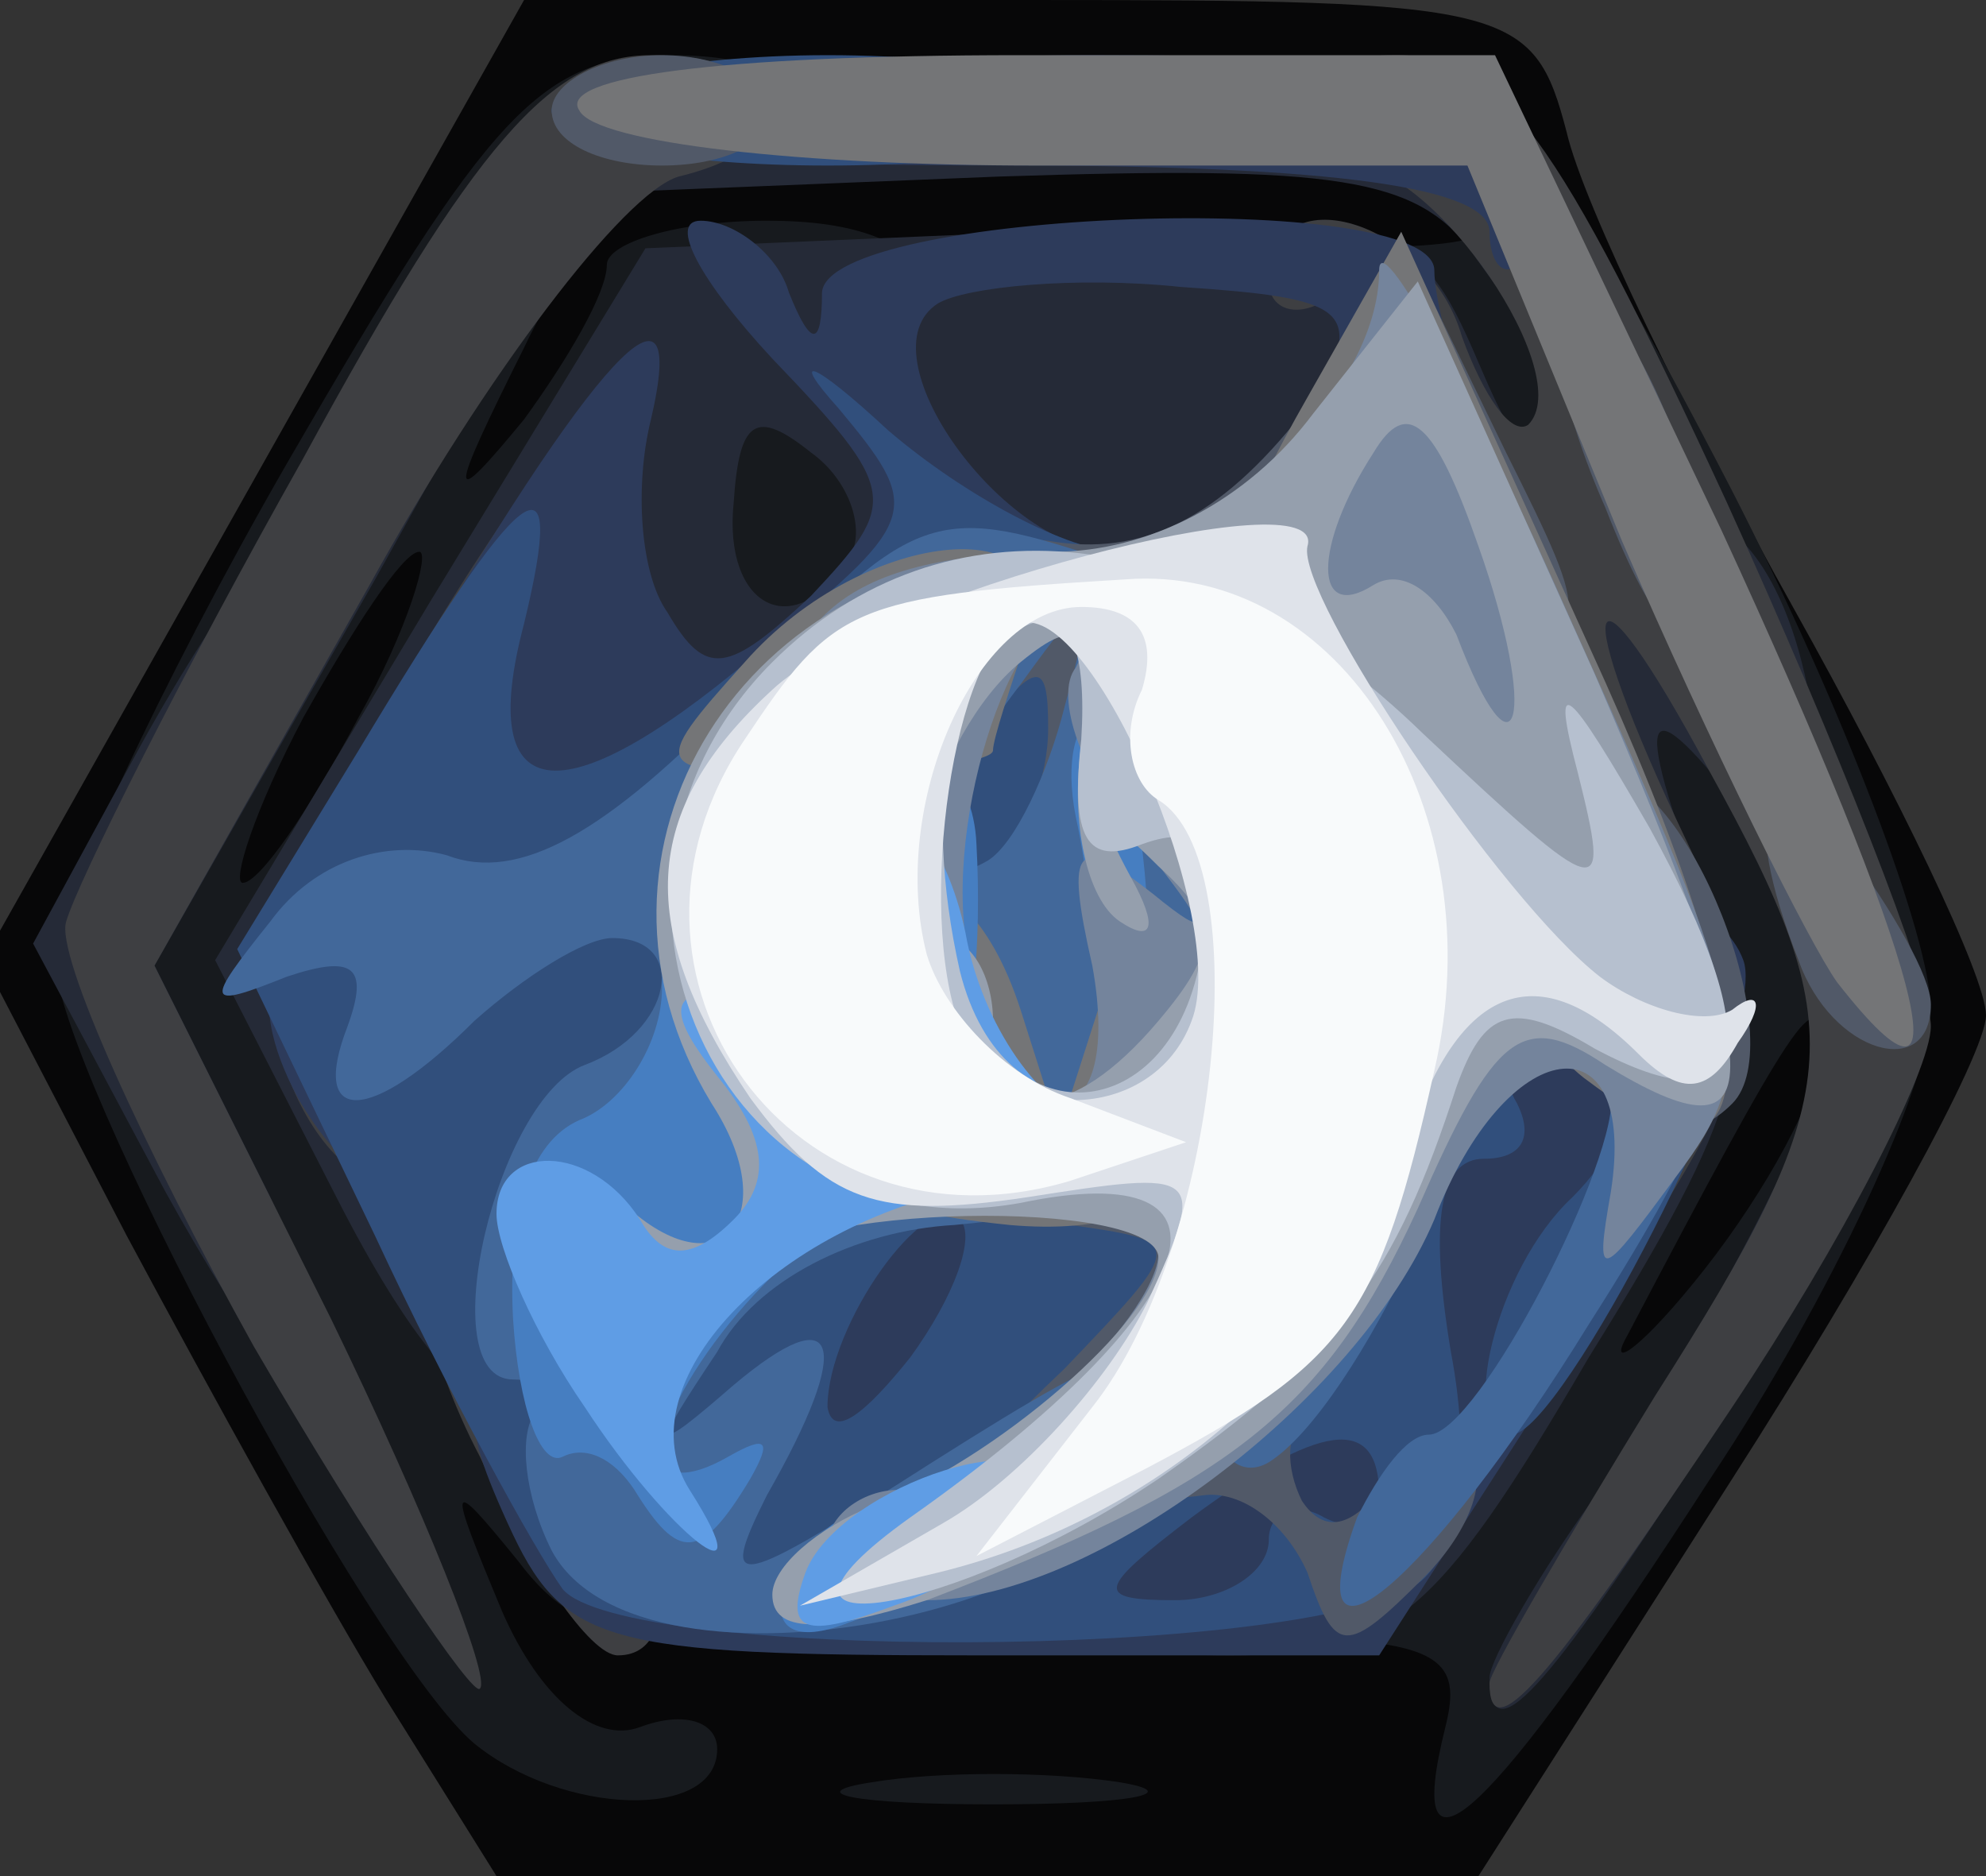 <svg class="img-fluid" id="outputsvg" xmlns="http://www.w3.org/2000/svg" style="transform: none; transform-origin: 50% 50%; cursor: move;" width="36" height="34" viewBox="0 0 360 340"><rect x="0" y="0" width="360" height="340" fill="#333333" stroke="none"/><g id="l4iWJE89brPSK74F6hXudeG" fill="rgb(7,7,8)" style="transform: none;"><g><path id="pqyEPhVKM" d="M70 308 c-11 -18 -32 -56 -47 -84 l-26 -50 49 -87 49 -87 91 0 c88 0 92 1 98 24 3 13 22 52 41 86 19 34 35 67 35 74 0 7 -21 45 -46 84 l-46 72 -89 0 -89 0 -20 -32z m185 -82 c22 -37 24 -47 14 -69 -11 -23 -18 -26 -85 -29 -73 -3 -74 -3 -86 26 -10 25 -8 35 12 72 22 43 24 44 71 44 46 0 49 -2 74 -44z"></path></g></g><g id="l7lP0zS5g9sj328Di2wiylP" fill="rgb(23,26,30)" style="transform: none;"><g><path id="p12rJHtHyp" d="M86 316 c-19 -16 -76 -123 -76 -142 0 -9 19 -50 42 -90 37 -64 46 -74 70 -74 15 0 28 5 28 10 0 6 -9 10 -20 10 -12 0 -25 12 -35 33 -14 28 -14 30 0 13 8 -11 15 -23 15 -28 0 -4 13 -8 29 -8 32 0 41 14 41 64 0 32 -1 33 -51 39 -53 7 -74 16 -51 24 6 3 12 11 12 20 0 8 7 21 15 29 8 9 15 24 15 35 0 22 35 39 81 39 22 0 29 -5 29 -20 0 -11 5 -20 10 -20 6 0 10 -5 10 -11 0 -7 6 -17 14 -23 11 -8 13 -24 9 -56 l-5 -45 -40 3 -39 4 3 -38 c3 -38 4 -39 41 -39 43 0 45 -2 15 -15 -22 -8 -22 -9 4 -9 22 -1 31 8 62 68 20 39 36 81 36 94 0 13 -18 52 -40 85 -40 62 -56 77 -48 45 4 -16 -3 -18 -74 -15 -68 3 -82 1 -94 -15 -13 -16 -13 -15 -3 9 7 16 17 24 25 21 8 -3 14 -1 14 4 0 13 -28 12 -44 -1z m244 -126 c0 -13 -5 -5 -35 52 -4 7 3 2 14 -12 11 -14 21 -32 21 -40z m-265 -60 c9 -16 13 -30 11 -30 -3 0 -12 14 -21 30 -9 17 -13 30 -11 30 3 0 12 -13 21 -30z"></path><path id="p14MuHXm6j" d="M158 323 c12 -2 32 -2 45 0 12 2 2 4 -23 4 -25 0 -35 -2 -22 -4z"></path><path id="pHJQpNt4O" d="M160 185 c0 -33 2 -35 35 -35 33 0 35 2 35 35 0 33 -2 35 -35 35 -33 0 -35 -2 -35 -35z"></path></g></g><g id="l7JFwyzfiPzOqnKHLntXffM" fill="rgb(37,42,55)" style="transform: none;"><g><path id="pjBFU7mV" d="M270 304 c0 -3 9 -19 20 -34 11 -16 27 -44 35 -62 9 -22 14 -27 15 -14 0 11 -14 41 -31 68 -29 45 -39 56 -39 42z"></path><path id="pHKyYA19m" d="M190 280 c0 -11 -4 -20 -9 -20 -5 0 -13 -14 -16 -32 -10 -42 -27 -58 -62 -57 -18 1 -21 3 -10 6 14 4 17 13 15 41 -4 50 -21 50 -47 -1 l-22 -43 39 -65 39 -64 70 -3 c69 -3 70 -2 82 26 9 21 18 28 30 25 18 -5 31 20 31 57 -1 11 -4 10 -15 -4 -18 -23 -19 -17 -5 20 9 23 6 35 -22 80 -28 48 -36 54 -65 54 -26 0 -33 -4 -33 -20z m61 -120 c5 0 9 -11 9 -24 0 -22 -2 -23 -25 -13 -13 7 -20 14 -15 15 6 2 11 16 11 30 1 17 3 21 6 10 2 -10 9 -18 14 -18z m-97 -59 c3 -5 0 -14 -7 -19 -10 -8 -13 -6 -14 9 -2 19 11 26 21 10z"></path><path id="p10e7kVT0P" d="M30 216 l-24 -45 19 -35 c11 -20 22 -36 25 -36 3 0 12 -16 19 -35 17 -49 37 -57 131 -49 72 6 80 9 80 27 0 19 -1 20 -13 3 -10 -14 -25 -16 -86 -14 l-74 3 -39 70 -40 70 21 42 c27 57 12 55 -19 -1z"></path></g></g><g id="l4Rm2gSOeJ5ciZTvFKdSRkx" fill="rgb(62,63,66)" style="transform: none;"><g><path id="ptK6X8l8I" d="M46 244 c-20 -36 -36 -71 -34 -77 2 -7 21 -45 43 -84 31 -57 45 -73 63 -73 26 0 30 16 5 22 -10 3 -35 36 -56 74 l-39 69 32 64 c17 35 29 65 27 67 -1 2 -20 -26 -41 -62z"></path><path id="pDzzBzpjf" d="M270 305 c0 -2 14 -26 30 -52 35 -55 36 -66 10 -113 -23 -43 -26 -33 -4 13 16 34 16 35 -22 93 -26 40 -39 54 -42 42 -2 -9 9 -34 23 -56 23 -34 24 -43 14 -66 -7 -14 -16 -26 -21 -26 -4 0 -8 -9 -8 -19 0 -11 -5 -21 -11 -23 -9 -3 -9 -10 1 -27 7 -15 8 -21 1 -17 -6 4 -11 2 -11 -3 0 -20 29 -11 35 10 4 11 9 18 12 16 9 -9 -17 -47 -32 -47 -8 0 -15 -4 -15 -10 0 -5 10 -10 23 -10 19 0 29 14 60 81 20 44 37 87 37 95 0 8 -16 39 -36 69 -34 51 -44 62 -44 50z"></path><path id="pAKKgpvHR" d="M87 264 c-10 -19 -14 -40 -11 -46 4 -6 3 -8 -3 -5 -6 4 -15 -4 -20 -16 -9 -20 -5 -33 25 -82 40 -66 54 -60 23 9 -26 55 -26 58 -1 106 21 41 26 70 12 70 -5 0 -16 -16 -25 -36z"></path></g></g><g id="l5JJTVTOk4p50uSFkwfrr1W" fill="rgb(45,59,91)" style="transform: none;"><g><path id="p4v9fsXwL" d="M92 276 c-10 -22 -8 -25 11 -29 18 -3 16 -5 -7 -6 -22 -1 -27 -5 -22 -18 4 -10 4 -14 0 -10 -5 4 -13 -2 -20 -14 -10 -19 -7 -30 18 -73 36 -62 53 -80 46 -50 -3 12 -2 28 3 35 7 12 11 11 26 -3 16 -17 16 -19 -7 -43 -13 -14 -19 -25 -13 -25 6 0 14 6 16 13 4 10 6 10 6 0 1 -15 111 -19 111 -4 0 5 3 16 6 25 4 12 0 16 -15 16 -18 0 -20 -3 -12 -18 8 -16 5 -18 -25 -20 -19 -2 -39 0 -44 3 -14 9 12 45 32 45 13 0 18 11 20 47 3 44 4 46 20 30 20 -21 67 -22 74 -3 3 8 -10 40 -30 70 l-36 56 -73 0 c-68 0 -75 -2 -85 -24z m58 -105 c0 -6 -7 -11 -15 -11 -9 0 -15 10 -15 26 0 23 2 24 15 10 8 -8 15 -19 15 -25z"></path><path id="p4v2rkLIe" d="M270 42 c0 -8 -28 -12 -87 -12 -61 0 -83 -3 -73 -10 8 -5 48 -10 88 -10 56 0 74 3 79 15 3 9 3 19 -1 22 -3 4 -6 1 -6 -5z"></path></g></g><g id="l1TsfeCFWOsDG35TxeY2C1M" fill="rgb(49,79,124)" style="transform: none;"><g><path id="pYUfCAM1T" d="M102 288 c-5 -7 -21 -36 -34 -64 l-25 -52 22 -36 c30 -50 38 -56 30 -23 -9 34 7 36 45 3 27 -22 27 -24 12 -42 -9 -10 -5 -9 9 4 14 12 33 22 42 22 13 0 17 9 17 35 0 33 -2 35 -35 35 -35 0 -51 19 -17 21 9 0 29 2 45 4 18 2 27 -1 27 -11 0 -16 65 -20 75 -5 5 9 -32 81 -41 81 -10 0 -3 -30 11 -43 14 -14 11 -27 -7 -27 -5 0 -6 5 -3 10 3 6 1 10 -6 10 -8 0 -10 11 -6 35 4 21 1 37 -6 42 -22 14 -144 14 -155 1z m128 -9 c0 -5 5 -7 10 -4 6 3 10 1 10 -4 0 -15 -11 -13 -34 4 -17 13 -18 15 -3 15 9 0 17 -5 17 -11z m-56 -58 c-6 -6 -24 19 -24 34 1 6 7 1 15 -9 8 -11 12 -22 9 -25z"></path><path id="povegGGvV" d="M100 20 c0 -5 23 -10 50 -10 28 0 50 5 50 10 0 6 -22 10 -50 10 -27 0 -50 -4 -50 -10z"></path></g></g><g id="l01PHurCmZMjkhphRQEEDy9" fill="rgb(81,89,104)" style="transform: none;"><g><path id="p11f2SruvG" d="M237 285 c-4 -9 -12 -15 -19 -14 -7 1 -21 1 -30 0 -16 -1 -15 -4 5 -23 22 -23 22 -23 1 -26 -16 -2 -21 -10 -22 -32 0 -16 4 -32 9 -35 5 -4 9 -14 9 -23 0 -13 -2 -13 -15 4 -15 18 -15 18 -13 -11 3 -26 7 -29 28 -27 17 3 31 -4 46 -23 l21 -26 16 33 c16 32 16 33 -6 36 -20 3 -22 8 -22 68 0 36 -3 68 -8 71 -4 2 -4 9 -1 15 4 6 9 5 15 -3 4 -7 11 -10 15 -6 4 4 1 14 -8 23 -14 14 -16 14 -21 -1z"></path><path id="pniGNDRXa" d="M292 198 c-15 -15 -16 -58 -2 -58 16 0 35 49 24 60 -7 7 -14 6 -22 -2z"></path><path id="p14WWROqff" d="M326 174 c-11 -28 -6 -39 9 -20 8 11 15 23 15 28 0 14 -18 9 -24 -8z"></path><path id="pRezLB8IN" d="M291 92 c-8 -18 -11 -35 -8 -38 8 -9 29 35 25 54 -2 12 -8 7 -17 -16z"></path><path id="p6CG7JpYP" d="M100 20 c0 -5 9 -10 20 -10 11 0 20 5 20 10 0 6 -9 10 -20 10 -11 0 -20 -4 -20 -10z"></path></g></g><g id="l73kVzUs7j6ZfRD09J0Lrvj" fill="rgb(66,104,154)" style="transform: none;"><g><path id="prnTPBnMv" d="M100 281 c-5 -10 -6 -21 -3 -25 3 -3 2 -6 -4 -6 -15 0 -3 -51 13 -57 16 -6 19 -23 5 -23 -5 0 -16 7 -25 15 -19 19 -30 19 -23 1 4 -11 1 -13 -11 -9 -15 6 -15 5 -3 -10 8 -11 21 -15 32 -12 13 5 29 -4 53 -29 31 -33 35 -35 65 -25 28 10 31 15 31 54 0 48 -13 63 -57 67 -18 1 -36 10 -43 23 -12 18 -12 19 3 6 19 -16 22 -8 6 20 -9 18 -6 17 30 -6 38 -24 41 -24 41 -6 0 33 -94 52 -110 22z m93 -153 c6 -22 5 -22 -8 -4 -17 22 -20 40 -6 32 5 -3 11 -16 14 -28z"></path><path id="pSBP78wys" d="M246 275 c4 -8 9 -15 13 -15 9 0 35 -51 33 -62 -1 -5 5 -8 13 -8 10 0 6 14 -17 50 -29 47 -54 68 -42 35z"></path><path id="pvZot6xjY" d="M220 255 c0 -9 6 -23 14 -31 8 -7 16 -19 19 -26 2 -7 7 -10 11 -6 8 7 -18 63 -34 73 -5 3 -10 -1 -10 -10z"></path></g></g><g id="l4vwLlcloNgHWPu9pn7SfVD" fill="rgb(116,117,119)" style="transform: none;"><g><path id="pLrf621WC" d="M183 222 c-29 -3 -33 -7 -33 -33 0 -35 24 -40 35 -6 l7 22 8 -25 c6 -21 8 -22 14 -8 15 34 3 53 -31 50z"></path><path id="p1BeZwDezA" d="M288 196 c-10 -7 -18 -25 -18 -40 0 -21 -5 -26 -25 -26 -30 0 -32 -16 -8 -58 l17 -30 34 75 c34 74 33 104 0 79z"></path><path id="p16RswHaBB" d="M333 178 c-5 -7 -23 -43 -39 -80 l-28 -68 -78 0 c-42 0 -80 -4 -83 -10 -4 -6 25 -10 80 -10 l86 0 41 86 c36 78 46 114 21 82z"></path><path id="plfqyXgxM" d="M135 120 c22 -25 60 -28 51 -4 -3 9 -6 18 -6 20 0 2 -14 4 -32 4 -30 0 -31 0 -13 -20z"></path></g></g><g id="l4Nesy6DMTZQgBePl34hmLh" fill="rgb(70,126,193)" style="transform: none;"><g><path id="pA0KirP5L" d="M142 288 c5 -15 28 -23 28 -10 0 5 -7 13 -16 16 -10 4 -14 1 -12 -6z"></path><path id="ps9MDMGHw" d="M115 270 c-4 -6 -9 -8 -13 -6 -4 2 -8 -9 -9 -25 -1 -19 3 -32 12 -36 8 -3 15 -14 15 -24 0 -10 5 -19 10 -19 6 0 10 -7 10 -15 0 -25 36 -18 37 8 2 36 -7 67 -19 67 -11 0 -37 29 -38 43 0 5 5 5 12 1 7 -4 8 -3 4 4 -9 15 -13 15 -21 2z"></path><path id="pGgebcjj8" d="M199 183 c0 -10 -2 -26 -4 -35 -2 -10 0 -18 4 -18 4 0 8 16 9 35 1 19 -1 35 -3 35 -3 0 -5 -8 -6 -17z"></path></g></g><g id="l16jogMF3KhEJNSiMtyrrHP" fill="rgb(116,132,156)" style="transform: none;"><g><path id="pQvrbmhXT" d="M150 280 c0 -5 6 -10 13 -10 14 0 47 -31 47 -43 0 -4 -9 -7 -20 -7 -15 0 -20 -7 -20 -25 0 -16 -6 -25 -15 -25 -10 0 -15 -10 -15 -29 0 -30 14 -41 54 -41 25 0 56 -28 56 -51 0 -8 16 21 35 64 33 73 34 80 19 100 -14 19 -15 20 -12 3 5 -32 -19 -29 -32 5 -14 33 -62 69 -92 69 -10 0 -18 -4 -18 -10z m48 -105 c-5 -22 -3 -24 11 -13 11 9 10 6 -2 -9 -11 -12 -16 -27 -12 -32 3 -6 4 -11 1 -11 -13 0 -26 42 -20 65 8 33 28 33 22 0z"></path></g></g><g id="l4pmPiaHq5SXgEkhlqlS11D" fill="rgb(149,159,173)" style="transform: none;"><g><path id="p1Fp5AFNz4" d="M140 289 c0 -5 8 -12 18 -16 22 -8 52 -34 52 -45 0 -11 -68 -10 -75 2 -10 16 -35 12 -35 -6 0 -13 3 -14 14 -5 17 15 28 1 15 -19 -28 -46 6 -100 62 -100 17 0 35 -9 47 -25 l19 -24 32 71 c32 74 33 90 2 71 -15 -10 -20 -6 -34 26 -17 37 -34 50 -89 71 -19 6 -28 6 -28 -1z m70 -104 c11 -13 11 -18 0 -28 -10 -10 -11 -9 -5 2 5 9 4 12 -2 8 -6 -4 -9 -18 -7 -32 2 -21 0 -24 -11 -15 -16 13 -26 50 -14 50 5 0 9 7 9 15 0 19 14 19 30 0z m58 -86 c-8 -23 -13 -27 -19 -17 -11 17 -11 31 0 24 5 -3 11 1 15 9 11 29 15 15 4 -16z"></path></g></g><g id="l6qIoYhmlLQu4IVkXrw9xY6" fill="rgb(95,157,229)" style="transform: none;"><g><path id="p19uV6P2aU" d="M146 285 c6 -16 47 -29 42 -13 -2 6 -14 15 -26 19 -16 6 -20 5 -16 -6z"></path><path id="p1EY8owSur" d="M106 255 c-9 -13 -16 -29 -16 -35 0 -13 17 -13 26 1 4 7 9 8 17 0 7 -7 6 -15 -3 -26 -8 -10 -9 -15 -1 -15 6 0 11 -9 11 -20 0 -31 28 -24 35 9 3 17 14 32 23 34 10 2 0 7 -21 12 -37 7 -64 36 -52 55 14 22 -4 8 -19 -15z"></path></g></g><g id="l2TwSSqA5uMfFv3mvbYZWgp" fill="rgb(182,192,207)" style="transform: none;"><g><path id="p8SyrzFEZ" d="M165 275 c54 -38 63 -66 20 -57 -55 10 -85 -58 -45 -98 31 -31 78 -26 118 13 33 31 34 31 28 7 -5 -19 -2 -16 13 10 22 40 18 55 -10 40 -15 -9 -20 -7 -25 7 -11 34 -21 48 -54 71 -37 25 -80 32 -45 7z m53 -104 c3 -17 0 -22 -11 -18 -10 4 -13 -1 -11 -19 1 -16 -2 -24 -9 -21 -15 5 -20 32 -13 63 8 32 40 28 44 -5z"></path></g></g><g id="l1noIDtJYiwfR8kfSmwu9yv" fill="rgb(223,227,234)" style="transform: none;"><g><path id="pfjeUNMgp" d="M171 276 c14 -8 30 -26 37 -40 11 -24 10 -24 -22 -19 -27 4 -36 1 -50 -18 -21 -31 -20 -52 4 -74 18 -17 101 -39 97 -26 -2 9 35 64 53 78 8 6 19 9 24 6 5 -4 6 -1 1 6 -5 9 -10 10 -18 2 -19 -19 -34 -12 -43 20 -10 34 -43 64 -84 74 l-25 6 26 -15z m45 -91 c7 -18 -18 -76 -31 -72 -12 4 -19 52 -11 73 7 18 35 18 42 -1z"></path></g></g><g id="l3ANcuyKxWKr2Ft5mxhWslT" fill="rgb(248,250,251)" style="transform: none;"><g><path id="pGEpAqyR5" d="M198 255 c23 -29 30 -99 12 -110 -5 -3 -7 -12 -3 -20 3 -10 -1 -15 -11 -15 -19 0 -35 36 -28 63 3 10 14 22 26 26 l21 8 -21 7 c-50 15 -88 -37 -59 -80 16 -24 19 -26 69 -29 39 -3 67 42 56 89 -10 45 -16 53 -52 72 l-31 16 21 -27z"></path></g></g></svg>
